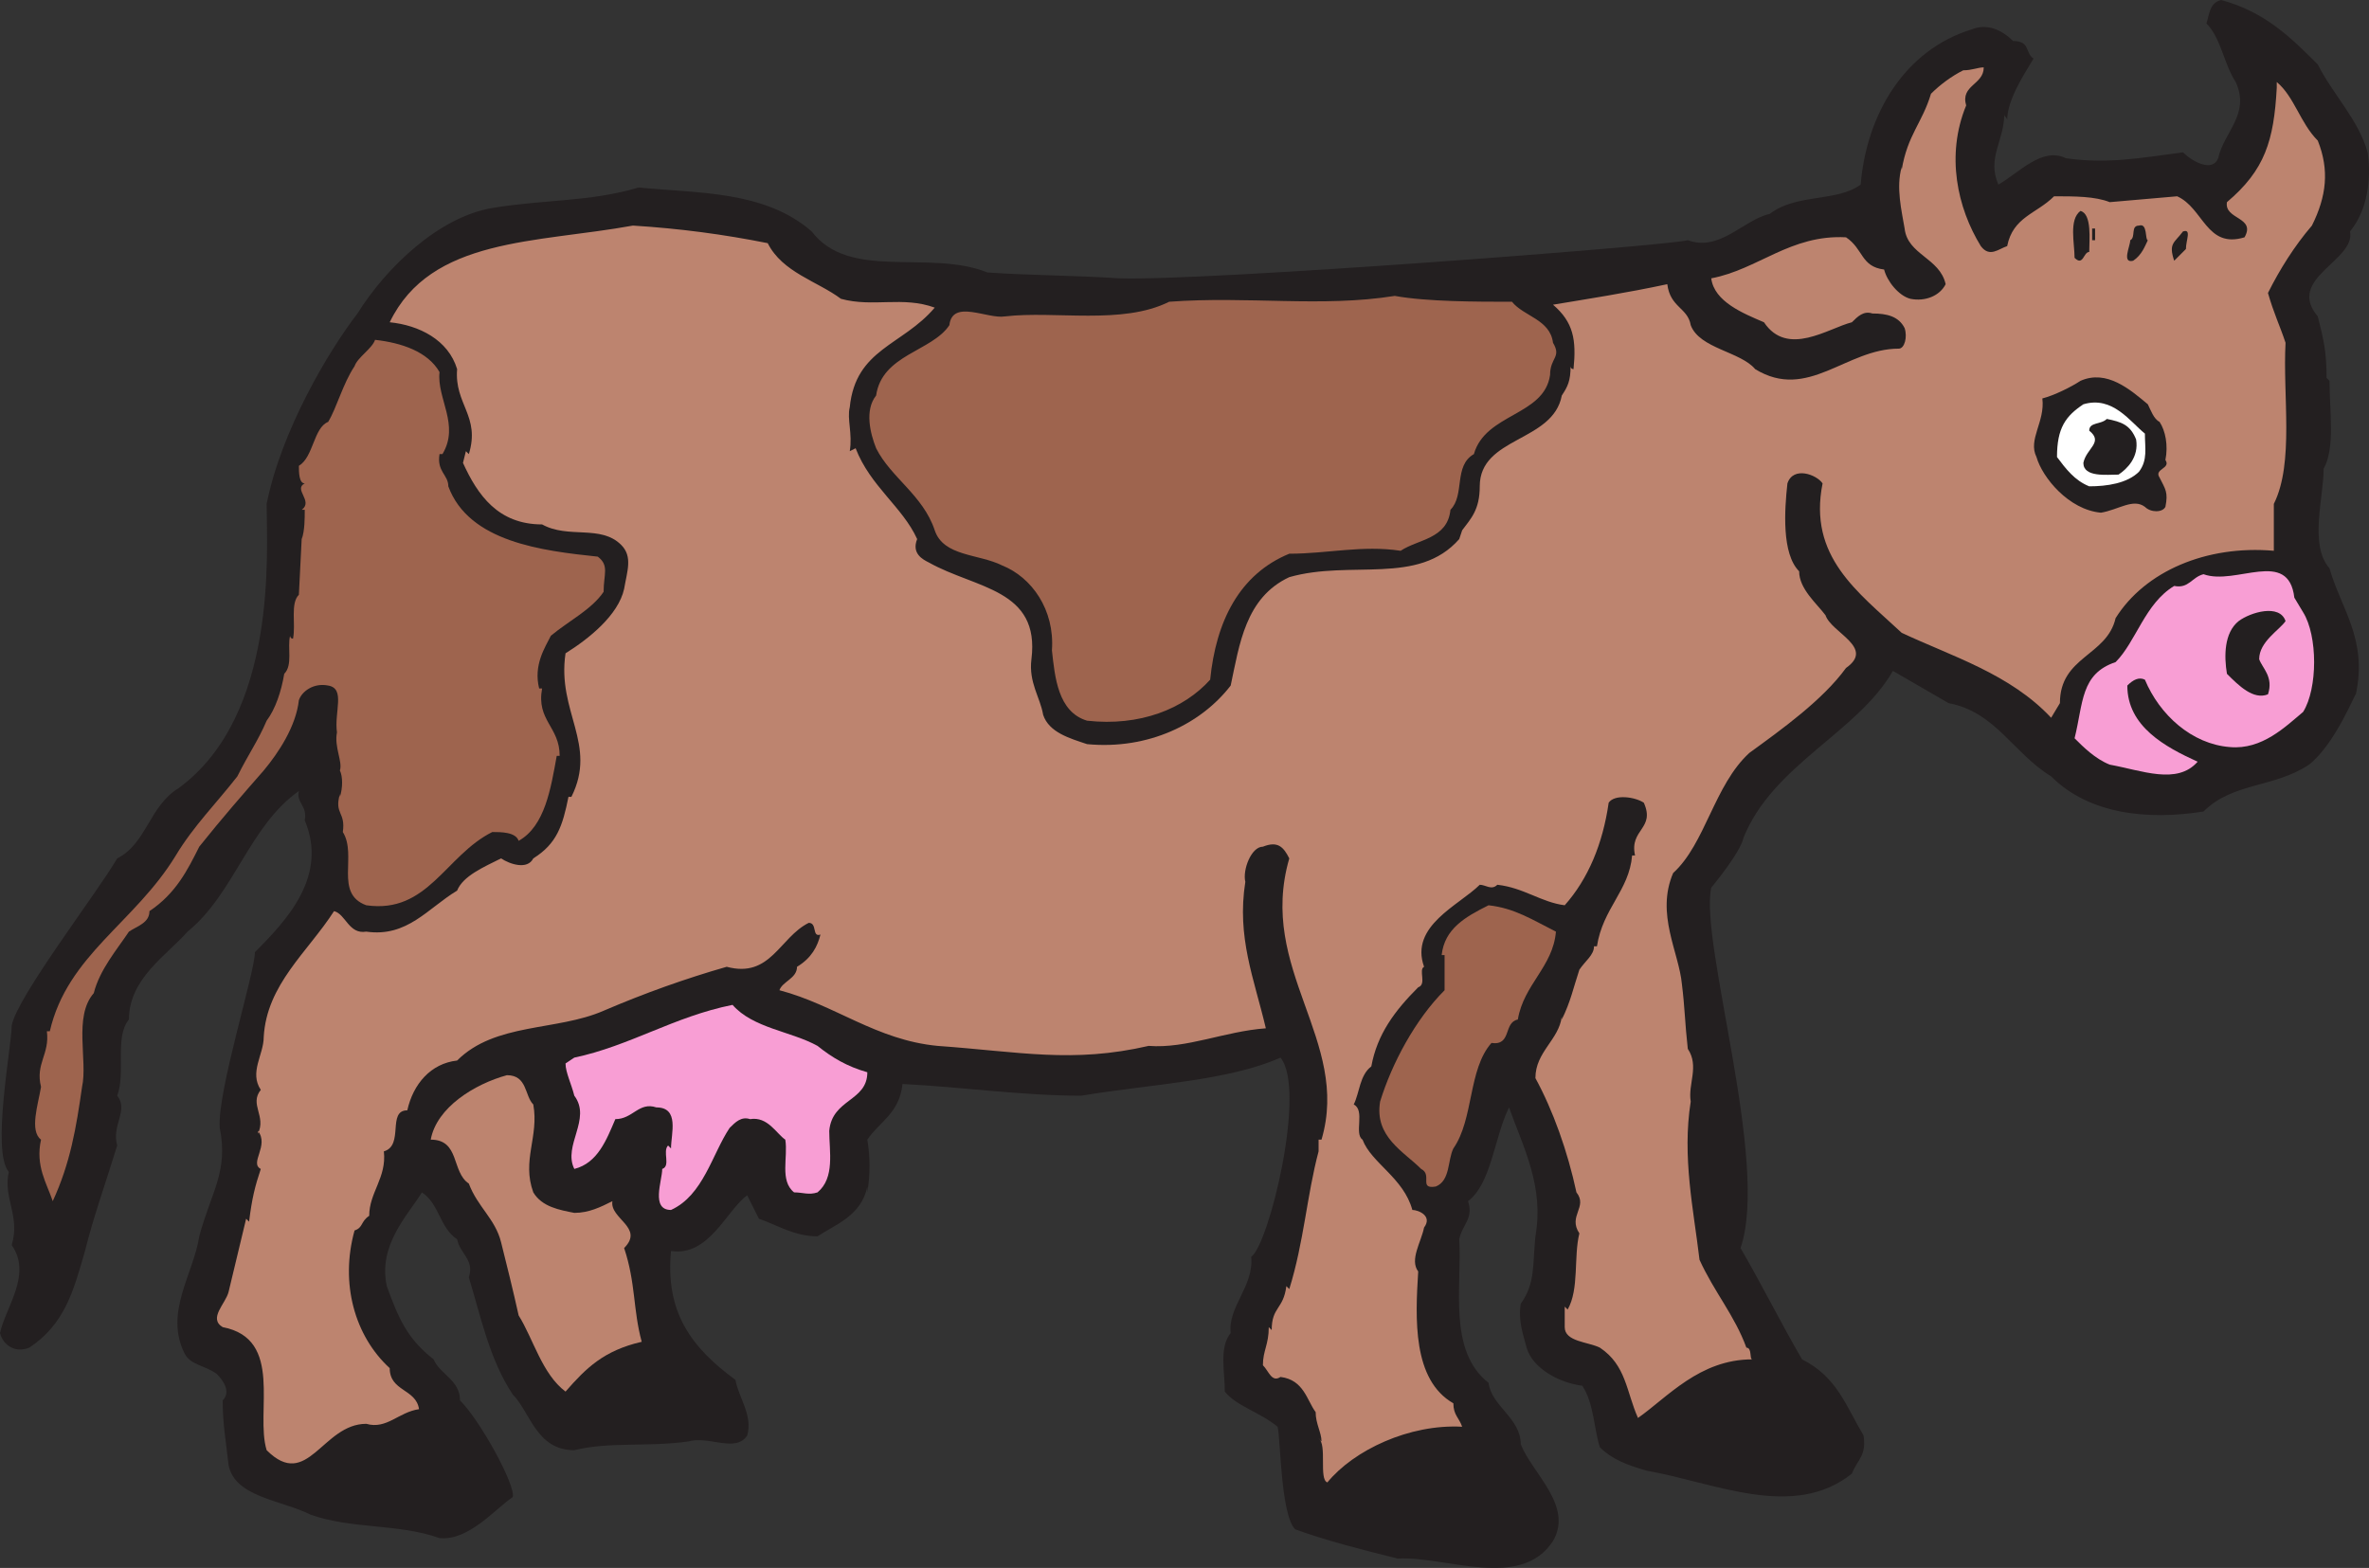<svg xmlns="http://www.w3.org/2000/svg" width="606.36" height="401.389"><rect width="100%" height="100%" fill="#333333" stroke="none"/><path fill="#231f20" fill-rule="evenodd" d="M593.25 16.5C597 24 603.75 30.75 606 39c0 0 2.25 12-4.5 20.25 1.5 7.5-16.5 12-8.25 21.75 1.5 6 2.25 9 2.25 15.75l.75.75c0 7.5 1.5 17.25-1.5 22.5 0 7.5-3.75 19.5 1.5 25.5 3 10.5 9.75 18 6.75 32.25 0-.75-5.25 12.75-12 18-9 6-19.5 4.5-27 12-14.25 2.25-29.25.75-39-9-9.75-6-14.25-16.5-26.25-18.75l-14.25-8.25c-9 15.75-30.75 24-38.25 42.75-.75 3.75-8.25 12.75-8.25 12.75-3 14.25 15 70.5 7.5 92.25 5.25 9 10.5 19.5 15.75 28.5 9 4.5 11.25 12 15.75 19.5.75 5.25-1.5 6-3 9.75-15 12-35.25 2.25-52.5-.75-5.25-1.5-9-3-12-6-1.5-4.5-1.5-11.25-4.5-15.75-6-.75-12.75-4.5-14.25-9.75-.75-3-2.25-6.75-1.5-11.25 3.75-5.25 3-9.75 3.75-17.25 2.25-12.75-3-22.5-6.75-33-3.75 7.5-4.5 19.5-10.5 24 1.5 4.5-1.5 6-2.25 9.75.75 12-3 28.5 7.5 36.75.75 6 8.25 9 8.25 15.75 3 7.5 13.5 15.75 8.25 24.75-8.25 12.75-27.75 3.75-39.75 4.5-9-2.25-18-4.5-26.25-7.5-3.75-3.75-3.75-24-4.5-26.25-4.5-3.75-10.5-5.25-13.5-9 0-5.25-1.5-11.25 1.5-15-.75-6.75 6-12 5.25-19.5 4.5-3 14.25-42.75 7.5-51-13.5 6-33 6.75-51 9.75-15 0-30.75-2.25-45.75-3-.75 7.5-6 9.75-9 14.25.75 4.5.75 9 0 13.5v-1.5c-1.5 7.5-8.25 9.75-12.75 12.75-6 0-10.5-3-15-4.5l-3-6c-5.25 3.75-9.75 15.75-19.5 14.25-1.5 15.75 5.25 24.75 16.5 33 .75 4.5 4.5 9 3 14.25-3 4.5-9.75 0-15 1.5-10.5 1.5-20.25 0-29.25 2.25-9.75 0-11.25-9.75-15.75-14.25-6-9-8.25-20.25-11.25-30 1.5-4.5-2.25-6-3-9.75-4.5-3-4.5-9-9-12-3.75 6-11.25 13.5-9 24 3 8.25 5.25 13.5 12 18.75 1.5 3.75 6.75 5.25 6.75 10.5 5.25 5.25 14.25 21.75 13.5 24.75-4.5 3-11.25 11.25-18.75 10.5-10.5-3.75-22.5-2.25-33-6C72 384 60 383.25 58.5 375c-.75-6.75-1.5-10.5-1.5-16.5 2.25-2.25 0-5.25-1.5-6.75-3-2.25-6.75-2.25-8.25-5.25C42 336 49.5 326.25 51 316.5c3-11.25 7.5-16.5 5.25-27.75-.75-9 9-39.75 9-45C73.5 235.5 84 224.25 78 210c.75-3.75-2.25-4.5-1.5-7.5-12.75 9-16.5 26.25-28.5 36-5.25 6-15 12-15 22.5-3.75 4.5-.75 13.5-3 19.5 3 3.75-1.5 7.5 0 12.75-3 9.75-6 18-8.25 27-3 10.5-5.25 18.75-14.25 24.75-3.75 1.5-6.75-.75-7.5-3.75 1.5-6.75 8.25-15 3-22.5 2.25-7.5-2.25-12-.75-18.75-4.5-5.25.75-32.25.75-37.5 1.5-7.5 21.75-33.75 27-42.75 7.5-3.75 8.25-13.5 15.75-18C71.25 183 68.25 141 68.25 129 72 110.25 84 90 91.5 80.25c7.5-12 21-24.75 34.5-27s24.75-1.5 37.5-5.25c15 1.5 32.25.75 44.25 11.25 9.75 12.75 30 4.5 45 10.5 10.5.75 22.5.75 33.75 1.5C308.25 72 426 63 432 61.5c8.25 3 14.25-5.25 21-6.75 6.75-5.25 17.25-3 23.25-7.5 1.5-18 11.25-34.5 28.5-39.75 3.75-1.5 7.5 0 10.5 3 4.5 0 3 3 5.25 4.5-2.25 3.75-6.75 10.5-6.75 15.75 0-.75-.75-.75-.75-1.5 0 6.75-4.5 11.25-1.5 18 5.25-3 11.25-9.75 17.25-6.75 10.5 1.5 18.75 0 30-1.5 2.25 2.25 7.5 5.25 9 1.5 1.5-6.75 8.25-11.25 4.5-19.5-3-4.5-3.75-11.25-7.5-15 .75-2.25.75-5.25 3.75-6 11.25 3 18 9.75 24.75 16.5"/><path fill="#bd846f" fill-rule="evenodd" d="M507.75 17.25c0 4.5-6 4.5-4.5 9.75C498 39.75 501 53.25 507 63c2.25 3 4.5.75 6.75 0 1.5-7.5 7.5-8.25 12-12.75 5.25 0 10.5 0 14.25 1.5l17.25-1.5c6.75 3 7.5 13.5 17.25 10.5 3-5.25-5.25-4.5-4.5-9 9.75-8.25 12-15.75 12.75-29.25V21c4.5 3.75 6 10.5 10.5 15 3 7.5 2.25 14.25-1.5 21.75C587.25 63 583.5 69 580.5 75c1.5 5.25 3 8.25 4.5 12.75-.75 13.5 2.25 30.75-3 41.25v12c-17.25-1.5-33 5.25-40.5 17.25-2.25 9.75-14.25 9.75-14.25 21.75l-2.25 3.75C514.5 172.5 499.5 168 486.75 162c-11.25-10.5-24-19.5-20.25-38.25-1.5-2.25-7.5-4.5-9 0-.75 6.75-1.5 18 3 22.5 0 4.5 4.5 8.25 6.75 11.25 1.5 4.5 12.75 8.25 5.25 13.5-6 8.25-16.5 15.75-24.75 21.75-9 8.25-11.25 23.25-19.5 30.75-4.5 10.5 1.5 20.25 2.25 28.5.75 6 .75 9.75 1.5 16.5 3 4.5 0 9 .75 13.5-2.25 14.25.75 27.75 2.25 40.5 3.75 8.25 9 14.25 12 22.5 1.5 0 .75 3 1.5 3-13.5 0-21.75 9.75-29.25 15-3-6.75-3-13.5-9.75-18-3-1.5-9-1.5-9-5.25v-5.25l.75.75c3-5.25 1.5-13.5 3-19.5-3-4.5 2.25-6.75-.75-10.5-2.25-10.5-6-21-10.5-29.25 0-6.75 6-9.75 6.75-15.75v.75c2.25-4.5 3-8.25 4.5-12.75 1.5-2.25 3.75-3.75 3.75-6h.75c1.5-9.75 8.25-14.25 9-23.25h.75c-1.5-6.75 5.25-6.75 2.25-13.5-2.25-1.5-7.5-2.25-9 0-1.5 10.5-5.25 19.5-11.25 26.25-6-.75-10.5-4.5-17.25-5.25-1.5 1.5-3 0-4.5 0-5.25 5.25-18 10.5-14.25 21-1.5.75.75 4.5-1.5 5.25-6 6-10.5 12-12 20.25-3 2.25-3 6.75-4.5 9.75 3 1.5 0 7.5 2.25 9 2.25 6 10.5 9.75 12.75 18 1.5 0 5.25 1.5 3 4.5-.75 3.75-3.75 8.25-1.5 11.25-.75 12-1.5 27.75 9 33.75 0 3 1.5 3.75 2.25 6-13.5-.75-27.75 6-34.5 14.25-2.25-.75 0-9.75-2.25-11.25l.75.75c0-2.25-1.5-4.5-1.5-7.5-2.25-3-3-8.25-9-9-2.25 1.5-3-1.5-4.5-3 0-3.75 1.5-5.25 1.5-9.75l.75.75c0-6 3-5.25 3.75-11.25l.75.75c3.75-12 4.5-24 7.5-35.25v-3h.75c7.5-25.5-16.5-43.5-8.25-72-1.5-3-3-4.5-6.75-3-3 0-5.25 6-4.5 9C316.5 240 321 250.5 324 263.25c-10.5.75-20.25 5.25-30 4.5-19.5 4.5-33 1.5-54 0-15.75-1.5-26.25-10.5-40.5-14.25.75-2.25 4.5-3 4.5-6 3.75-2.25 5.25-5.25 6-8.25-2.25.75-.75-3-3-3-7.5 3.75-9.75 14.25-21 11.25-10.5 3-21 6.75-31.5 11.25-12 5.25-27.75 3-37.5 12.75-6.75.75-11.25 6-12.75 12.75-5.25 0-.75 9-6 10.5.75 6.75-3.75 10.5-3.75 16.5-2.25 1.5-1.5 3-3.75 3.75-3.75 13.5 0 27 9 35.25 0 6 6.75 5.25 7.5 10.5-5.25.75-8.25 5.25-13.5 3.75-11.25 0-15 17.25-25.5 6.75-3-9.75 4.5-28.5-11.25-31.5-3.75-2.25.75-6 1.5-9L63 312l.75.75c.75-6 1.5-9 3-13.5-3-1.5 2.25-6-.75-9.75v.75c2.25-4.5-2.25-7.5.75-11.25-3-4.5.75-9 .75-13.5.75-13.5 11.25-21.75 18-32.25 3 .75 3.75 6 8.25 5.25 10.5 1.5 15.75-6 23.25-10.5 1.5-3.75 6.75-6 11.25-8.25 2.25 1.5 6.75 3 8.25 0 6-3.75 7.5-8.25 9-15.75h.75c6.75-13.5-3.75-21.75-1.5-36.75 6-3.75 13.5-9.75 15-16.5.75-4.5 2.25-8.25-.75-11.25-5.25-5.25-13.5-1.5-20.25-5.25-11.25 0-16.5-7.5-20.25-15.75l.75-3 .75.75c3-9.75-3.75-12.75-3-21.75-2.25-7.5-9.75-11.25-17.25-12 10.5-21.75 37.5-20.25 62.25-24.75 12 .75 23.25 2.25 34.5 4.5 3.75 7.5 12.75 9.75 18.75 14.25 8.25 2.25 15.75-.75 24 2.25-8.25 9.75-20.25 10.5-21.75 25.5-.75 3 .75 6.75 0 11.25l1.5-.75c3.75 9.75 12 15 15.75 23.25-1.5 3.75 1.5 5.25 3 6 12 6.75 28.5 6.75 26.25 24.75-.75 6 2.25 9.75 3 14.25 1.5 4.5 6.75 6 11.25 7.5 15.75 1.5 29.25-5.25 36.75-15 2.25-10.5 3.75-22.5 15-27.75 15.75-4.5 33 2.25 43.5-9.75l.75-2.25c2.25-3 4.5-5.25 4.5-11.25 0-12.75 18.75-11.25 21-23.25 1.5-2.25 2.25-3.75 2.25-7.5 0 .75.75.75.75.75.75-7.5 0-12-5.25-16.5 9-1.5 18.75-3 29.25-5.25.75 6 5.25 6 6 10.5 2.25 6 12.75 6.75 16.5 11.25 13.5 8.25 23.25-5.25 36.75-5.25 1.5 0 2.25-3 1.5-5.25-1.5-3-4.5-3.75-8.25-3.75-2.25-.75-3.75.75-5.25 2.25-6 1.5-16.5 9-22.5 0-5.25-2.25-12.75-5.25-13.5-11.25C450 69 458.25 60 472.5 60.75c4.5 3 3.75 7.5 9.75 8.25.75 3 3.75 6.75 6.75 7.5 3.75.75 7.5-.75 9-3.75-1.5-6.75-9.75-7.5-10.5-14.25-.75-4.5-2.25-10.5-.75-15.75v.75c1.5-9 5.25-12 7.5-19.5 2.25-2.25 5.25-4.5 8.25-6 2.25 0 3.75-.75 5.25-.75"/><path fill="#231f20" fill-rule="evenodd" d="M534.75 64.5c-1.5 0-1.5 3.75-3.75 1.5 0-3.75-1.5-9.75 1.5-12 3 .75 2.25 7.5 2.25 10.5m15-3c-.75 1.5-1.5 3.75-3.75 5.25-3 .75-.75-3.75-.75-5.25 1.5-.75 0-3.75 2.25-3.75 2.25-.75 1.5 3.75 2.25 3.75m-14.25-3h.75v3h-.75v-3m24 5.25-3 3c-1.5-4.5 0-4.5 2.25-7.5 2.25-.75.75 2.25.75 4.5"/><path fill="#9e644e" fill-rule="evenodd" d="M387 77.25c3 3.75 9.75 4.5 10.5 10.5 2.25 3.75-.75 3.75-.75 8.25-1.5 10.5-16.5 9.75-19.5 20.25-5.25 3-2.25 10.5-6 14.25-.75 7.5-8.25 7.5-12.75 10.5-9.75-1.5-18.75.75-28.5.75C317.25 147 311.25 159 309.75 174c-6.75 7.5-18 12-31.5 10.5-7.5-2.25-8.25-11.25-9-18 .75-10.5-5.25-18.75-12.75-21.75-6-3-15-2.25-17.25-9-3-9-11.25-13.5-15-21-1.5-3.75-3-9.75 0-13.5 1.5-10.5 14.25-11.25 18.75-18 .75-6.75 9.75-1.5 14.25-2.25 12.75-1.5 30 2.25 42-3.75 20.25-1.5 39 1.5 57.75-1.5 8.25 1.5 21 1.5 30 1.5m-274.5 18c-.75 6.75 5.25 13.5.75 21h-.75c-.75 4.5 2.25 5.25 2.25 8.25 5.25 14.25 24 16.5 38.25 18 3 2.25 1.5 4.5 1.5 9-3 4.5-9 7.5-13.5 11.25-1.5 3-4.5 7.5-3 13.5h.75c-1.5 8.25 4.5 9.75 4.5 17.25h-.75c-1.5 8.25-3 18-9.75 21.75C132 213 128.25 213 126 213c-12 6-16.5 21-32.25 18.75-8.25-3-2.25-12.75-6-18.75.75-5.25-2.25-4.5-.75-9.75v.75c.75-2.25.75-5.25 0-6.75.75-2.25-1.5-6-.75-9.75-.75-5.25 2.25-11.25-2.25-12-3.75-.75-6.75 1.5-7.5 3.75-.75 6.75-5.25 13.5-9 18-5.25 6-10.5 12-16.5 19.5-3 6-6 12-12.75 16.5 0 3-3 3.75-5.25 5.25-3 4.5-7.5 9.75-9 15.75-5.25 6-1.5 17.25-3 24-1.5 10.5-3 19.5-7.5 29.25-1.5-4.5-4.5-9-3-15.75-3-2.25-.75-9 0-13.5-1.5-6 2.25-8.25 1.5-14.25h.75c4.5-19.5 21.75-27.75 32.25-45 4.5-7.5 10.5-13.5 15.75-20.25 3-6 5.25-9 7.5-14.25 2.25-3 3.75-7.5 4.5-12 2.25-2.25.75-6.75 1.5-9.75 0 0 0 .75.75.75.75-3.75-.75-9 1.5-11.25l.75-15v.75c.75-2.25.75-5.25.75-7.5h-.75c3-2.25-2.25-5.25.75-6.75-1.5 0-1.5-3-1.5-4.5C80.25 117 80.25 109.5 84 108c2.25-3.75 3.75-9.75 6.75-14.25.75-2.25 4.5-4.5 5.25-6.75 6.75.75 13.5 3 16.5 8.25"/><path fill="#231f20" fill-rule="evenodd" d="M552.75 108c1.5 2.25 2.25 6 1.5 9.75 1.5 2.25-3 2.25-1.5 4.5 1.5 3 2.25 3.75 1.5 7.5-.75 1.5-3.75 1.5-5.25 0-3-2.25-6.75.75-11.25 1.5-8.25-.75-15-9-16.5-14.25-2.25-4.5 2.25-9 1.5-15 3-.75 7.5-3 9.75-4.5 6.75-3 12.75 2.25 17.25 6 .75 1.5 1.5 3.75 3 4.5"/><path fill="#fff" fill-rule="evenodd" d="M549 111c0 3.75.75 6.75-1.5 9.75-3 3-8.25 3.75-12.75 3.75-3.75-1.5-6-4.5-8.25-7.5 0-7.5 2.25-10.5 6.75-13.5 7.5-2.25 12 4.5 15.75 7.5"/><path fill="#231f20" fill-rule="evenodd" d="M546.75 112.5c.75 4.5-2.25 7.5-4.5 9-3 0-9 .75-9-3 .75-3.75 5.25-5.25 1.5-8.25 0-2.25 3-1.5 4.5-3 3.75.75 6 1.5 7.5 5.25"/><path fill="#f89ed4" fill-rule="evenodd" d="M589.5 156.75c3.75 6 3.75 19.5 0 25.5-4.5 3.75-10.5 9.75-18.75 9-9.75-.75-18-8.25-21.75-17.25-1.5-.75-3 0-4.5 1.5 0 10.5 9.75 15.75 18 19.5-5.25 6-14.25 2.25-22.5.75-3.75-1.5-6.75-4.5-9-6.75 2.25-9 1.5-16.5 10.5-19.5 5.25-5.25 7.5-15 15-19.5 3.75.75 4.5-2.25 7.5-3 8.25 3 21.75-6.75 23.25 6l2.25 3.75"/><path fill="#231f20" fill-rule="evenodd" d="M585 159c-1.5 2.25-6.75 5.25-6.75 9.75.75 2.25 3.75 4.5 2.25 9-3.75 1.5-7.5-2.25-10.5-5.25-.75-4.5-.75-10.5 3-13.5 3-2.25 10.5-4.5 12 0"/><path fill="#9e644e" fill-rule="evenodd" d="M398.25 238.5c-.75 9-8.25 13.5-9.75 22.5-3.75.75-1.5 6.75-6.75 6-6 6.75-4.5 19.5-9.75 27-1.5 3-.75 8.25-4.5 9.75-4.5.75-.75-3-3.75-4.5-4.5-4.5-12-8.25-10.5-17.25 3-9.75 9-21 16.5-28.5v-9H369c.75-6.75 6-9.75 12-12.75 6.75.75 11.25 3.75 17.25 6.75"/><path fill="#f89ed4" fill-rule="evenodd" d="M209.25 267.75c3.75 3 7.5 5.25 12.75 6.75 0 7.5-9 6.75-9.75 15 0 5.25 1.5 12-3 15.75-2.25.75-3.75 0-6 0-3.75-3-1.5-9-2.25-13.5-2.25-1.5-4.5-6-9-5.25-2.25-.75-3.75.75-5.25 2.25-4.5 6.75-6.75 17.25-15 21-5.25 0-2.25-7.5-2.25-10.5 2.25-.75 0-4.5 1.5-6l.75.75c0-3.75 2.25-10.5-3.75-10.5-4.5-1.5-6 3-10.5 3-2.25 5.25-4.5 11.25-10.5 12.75-3-6 4.5-12.75 0-18.75-.75-3-2.25-6-2.25-8.25l2.25-1.5c14.25-3 25.5-10.5 40.5-13.5 5.25 6 15 6.75 21.75 10.5"/><path fill="#bd846f" fill-rule="evenodd" d="M136.5 282.75c1.5 8.25-3 14.25 0 22.5 2.25 3.75 6.75 4.5 10.5 5.25 3.75 0 6.75-1.5 9.75-3-.75 4.5 8.25 6.75 3 12 3 9 2.25 15.75 4.5 24-9.75 2.25-14.25 6.75-19.5 12.75-6-4.5-8.25-13.5-12-19.5-1.5-6.75-3-12.75-4.5-18.75s-6-9-8.25-15c-4.5-3-2.25-11.25-9.75-11.25 1.5-8.25 11.25-14.25 19.5-16.5 5.25 0 4.5 5.25 6.75 7.5"/><path fill="#231f20" fill-rule="evenodd" d="M175.5 357c-9 3.75-18.75 1.5-27.75 3.75 4.5-6.75 22.5-19.5 27.75-3.75m290.25 11.25c-11.25 9.75-27-1.5-40.5-2.25 1.5-5.25 9-6 12.75-9.75 6-.75 11.25-1.5 16.5 0 5.25 3 7.5 6.75 11.25 12m-352.5.75c1.5 3 3 6.75 4.5 10.5-6 6-18-.75-27 0L82.5 378c6-6 15.75-7.5 23.25-11.25 2.25 1.5 6 0 7.5 2.25m274.5 20.25c-6.75 5.25-15.75-1.5-23.25.75-7.5-.75-12.75-3.75-20.25-5.25 4.5-10.5 19.5-12.75 31.5-13.5l2.25-.75c2.25 6 6 12 9.75 18.75"/></svg>
